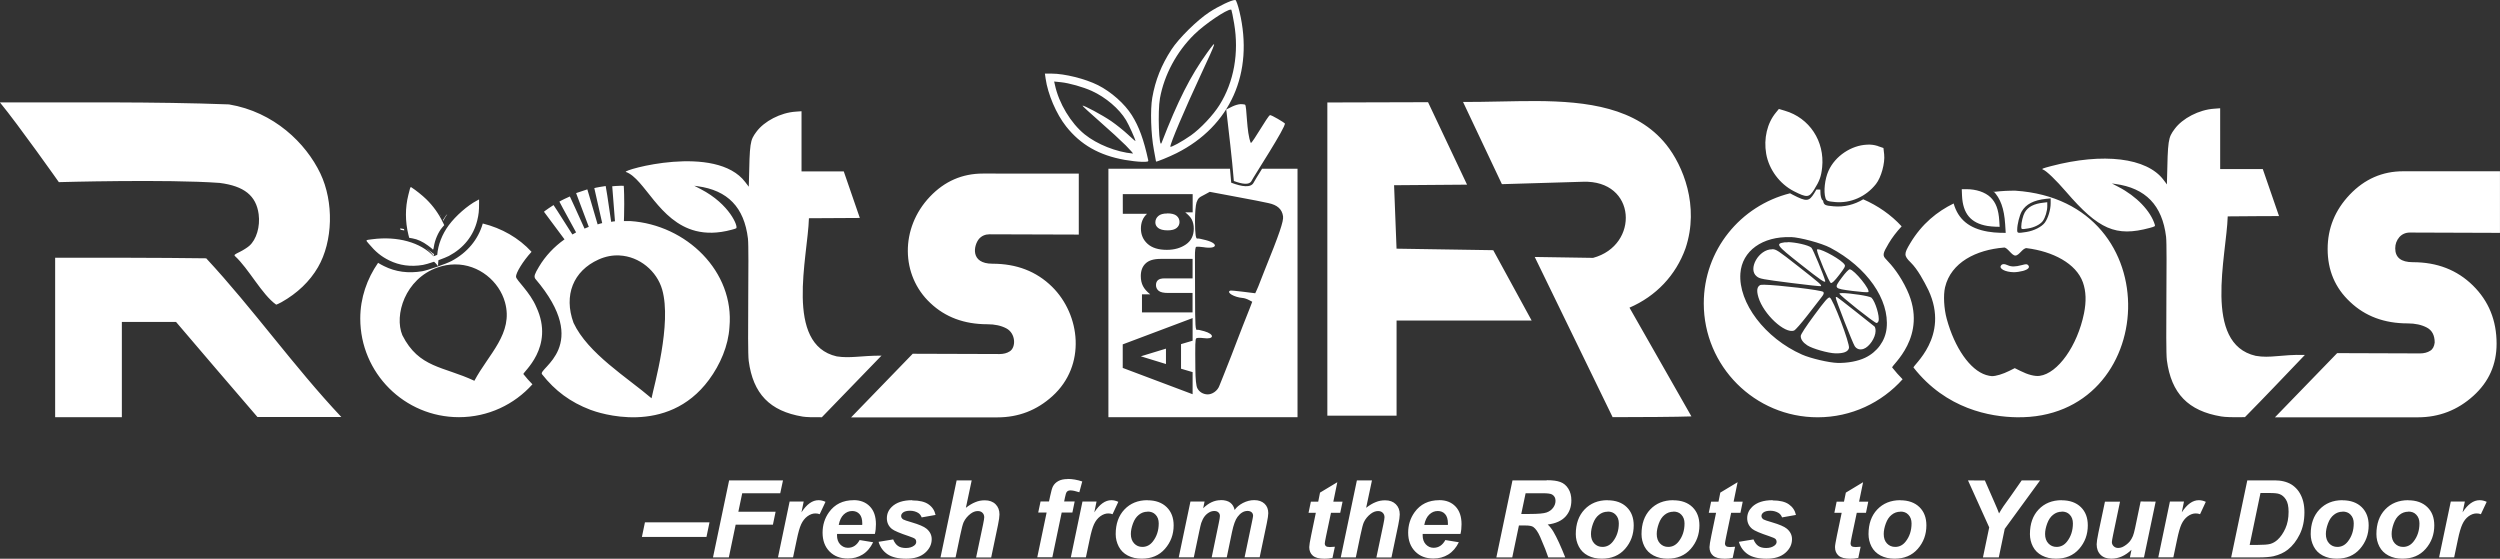 <?xml version="1.0" encoding="UTF-8" standalone="no"?>
<!-- Created with Inkscape (http://www.inkscape.org/) -->

<svg
   width="87.434mm"
   height="19.542mm"
   viewBox="0 0 87.434 19.542"
   version="1.1"
   id="svg1"
   xml:space="preserve"
   xmlns="http://www.w3.org/2000/svg"
   xmlns:svg="http://www.w3.org/2000/svg"><rect x="0" y="0" width="87.434" height="19.542" fill="#333333" stroke="none"/><defs
     id="defs1" /><g
     id="layer1"
     transform="translate(-49.212,-477.573)"><path
       id="path75-3-7-7"
       style="fill:#ffffff;stroke:#544b0d;stroke-width:0"
       d="m 92.403,477.573 c -0.121,5.4e-4 -0.572,0.214 -0.9,0.429 -0.424,0.278 -1.064,0.909 -1.319,1.301 -0.353,0.541 -0.567,1.077 -0.673,1.687 -0.074,0.424 -0.047,1.28 0.057,1.828 0.041,0.216 0.074,0.398 0.074,0.404 0,0.025 0.462,-0.163 0.718,-0.292 1.884,-0.948 2.712,-2.809 2.202,-4.948 -0.051,-0.214 -0.114,-0.396 -0.14,-0.406 -0.005,-0.002 -0.012,-0.003 -0.02,-0.003 z m -0.145,0.336 c 0.009,7.3e-4 0.016,0.004 0.02,0.01 0.011,0.018 0.054,0.232 0.096,0.476 0.175,1.025 -0.006,2.043 -0.51,2.848 -0.224,0.359 -0.665,0.827 -1.003,1.066 -0.302,0.213 -0.718,0.44 -0.718,0.392 0,-0.12 0.495,-1.286 1.068,-2.518 0.564,-1.212 0.579,-1.264 0.226,-0.775 -0.589,0.816 -1.031,1.688 -1.601,3.163 -0.09,0.233 -0.139,-1.109 -0.056,-1.562 0.149,-0.818 0.582,-1.625 1.199,-2.231 0.372,-0.366 1.138,-0.88 1.278,-0.868 z m -6.502,2.238 0.024,0.171 c 0.078,0.552 0.373,1.24 0.719,1.678 0.506,0.639 1.152,1.008 2.047,1.168 0.197,0.035 0.466,0.066 0.598,0.068 0.21,0.003 0.237,-0.005 0.225,-0.06 -0.158,-0.723 -0.32,-1.167 -0.572,-1.569 -0.251,-0.401 -0.724,-0.82 -1.185,-1.052 -0.446,-0.224 -1.169,-0.404 -1.624,-0.404 z m 0.323,0.277 0.237,0.024 c 0.289,0.03 0.772,0.166 1.079,0.305 0.486,0.22 0.959,0.623 1.199,1.022 0.101,0.168 0.329,0.674 0.329,0.731 0,0.01 -0.12,-0.094 -0.267,-0.232 -0.147,-0.137 -0.41,-0.347 -0.583,-0.466 -0.305,-0.209 -0.972,-0.568 -1.001,-0.538 -0.008,0.008 0.264,0.258 0.605,0.556 0.341,0.298 0.748,0.672 0.906,0.831 0.157,0.16 0.27,0.288 0.251,0.286 -0.579,-0.053 -1.254,-0.322 -1.687,-0.671 -0.483,-0.389 -0.905,-1.091 -1.04,-1.728 z m 16.867,0.683 c -0.802,-0.003 -1.814,0.036 -2.566,0.032 l 1.359,2.875 2.828,-0.084 c 1.89,-0.071 1.989,2.225 0.36,2.662 l -2.04,-0.032 2.724,5.603 c 0.933,-10e-4 2.288,-0.008 2.756,-0.027 l -2.166,-3.803 c 0.926,-0.4 1.62,-1.128 1.96,-2.076 0.496,-1.484 -0.092,-2.897 -0.672,-3.623 -1.042,-1.302 -2.778,-1.517 -4.542,-1.527 z m -3.79,0.04 -3.522,0.01 v 10.954 h 2.421 v -3.328 h 4.724 l -1.343,-2.46 -3.382,-0.053 -0.086,-2.219 2.552,-0.02 z m -49.944,0.008 v 0.002 10e-4 c 0.644,0.782 2.058,2.785 2.058,2.785 0,0 3.773,-0.107 5.621,0.027 0.858,0.108 1.28,0.445 1.367,1.093 0.058,0.432 -0.078,0.891 -0.329,1.109 -0.067,0.058 -0.214,0.153 -0.329,0.209 -0.182,0.088 -0.205,0.106 -0.174,0.145 0.484,0.44 0.941,1.344 1.445,1.702 0.015,0 0.099,-0.04 0.188,-0.088 0.552,-0.311 0.987,-0.727 1.273,-1.22 0.526,-0.905 0.561,-2.282 0.084,-3.281 -0.506,-1.059 -1.621,-2.152 -3.196,-2.415 -2.665,-0.099 -5.339,-0.064 -8.008,-0.07 z m 43.397,0.059 c -0.205,0.011 -0.4,0.14 -0.511,0.188 0.093,0.833 0.199,1.665 0.266,2.501 0.291,0.11 0.542,0.148 0.617,-0.001 0.079,-0.158 1.207,-1.888 1.167,-2.013 -0.008,-0.02 -0.479,-0.31 -0.523,-0.288 -0.085,0.042 -0.583,0.934 -0.666,0.975 -0.157,-0.348 -0.135,-1.322 -0.206,-1.345 -0.048,-0.011 -0.096,-0.016 -0.143,-0.016 z m 34.25,0.145 -0.211,0.016 c -0.528,0.035 -1.106,0.335 -1.381,0.709 -0.228,0.309 -0.238,0.366 -0.268,1.816 l -5.2e-4,0.123 -0.121,-0.16 c -0.582,-0.774 -2.107,-0.959 -3.933,-0.48 -0.294,0.077 -0.344,0.098 -0.284,0.119 0.119,0.042 0.456,0.367 0.809,0.776 1.142,1.325 1.742,1.586 2.924,1.267 0.181,-0.049 0.197,-0.059 0.182,-0.109 -0.148,-0.487 -0.645,-1.002 -1.277,-1.328 l -0.225,-0.118 0.114,0.016 c 1.066,0.144 1.647,0.747 1.78,1.847 0.048,0.395 -0.027,3.902 0.028,4.32 0.154,1.162 0.745,1.772 1.901,1.965 0.145,0.024 0.385,0.032 0.829,0.024 0.704,-0.713 1.4,-1.449 2.097,-2.176 -0.838,-0.02 -1.206,0.124 -1.72,0.032 -1.852,-0.422 -1.019,-3.513 -0.979,-4.877 l 1.05,-0.008 0.744,-0.003 -0.284,-0.823 -0.284,-0.822 h -0.746 -0.744 v -1.062 z m -15.433,0.024 -0.104,0.127 c -0.306,0.368 -0.433,0.909 -0.34,1.442 0.096,0.548 0.47,1.053 0.968,1.308 0.454,0.232 0.532,0.227 0.707,-0.053 0.193,-0.309 0.249,-0.464 0.282,-0.78 0.095,-0.913 -0.444,-1.732 -1.306,-1.982 z m -34.182,0.08 -0.208,0.015 c -0.523,0.035 -1.096,0.333 -1.369,0.703 -0.226,0.306 -0.234,0.363 -0.264,1.8 l -0.004,0.122 -0.119,-0.157 c -1.026,-1.365 -4.337,-0.417 -4.179,-0.36 0.661,0.235 1.149,1.734 2.444,2.063 0.352,0.089 0.764,0.092 1.255,-0.041 0.084,-0.024 0.132,-0.035 0.158,-0.051 0.084,-0.044 -0.223,-0.846 -1.241,-1.371 l -0.224,-0.117 0.114,0.016 c 1.057,0.143 1.632,0.739 1.763,1.829 0.047,0.391 -0.028,3.867 0.027,4.28 0.153,1.151 0.738,1.757 1.884,1.948 0.123,0.02 0.344,0.027 0.674,0.023 l 2.086,-2.155 c -0.725,0 -1.088,0.101 -1.565,0.027 -1.835,-0.418 -1.012,-3.481 -0.973,-4.832 0.593,-0.003 1.187,-0.008 1.78,-0.01 l -0.562,-1.629 h -1.477 c -4e-5,-0.701 -7e-5,-1.401 0,-2.102 z m 37.304,1.167 v 0.002 c -0.016,8e-5 -0.032,10e-4 -0.047,10e-4 -0.536,0.024 -1.104,0.389 -1.34,0.915 -0.129,0.286 -0.177,0.721 -0.106,0.948 0.032,0.102 0.07,0.119 0.337,0.143 0.544,0.049 1.08,-0.186 1.43,-0.631 0.183,-0.233 0.32,-0.732 0.286,-1.038 l -0.025,-0.221 -0.161,-0.055 c -0.019,-0.008 -0.04,-0.011 -0.059,-0.024 v 0.003 c -0.101,-0.032 -0.207,-0.044 -0.315,-0.043 z m -22.319,0.844 -4.252,0.001 v 8.69 h 6.614 v -8.69 h -1.24 c -0.154,0.247 -0.268,0.432 -0.294,0.484 -0.095,0.191 -0.415,0.144 -0.785,0.003 -0.013,-0.163 -0.028,-0.325 -0.043,-0.488 z m 41.03,0.089 c -0.727,0 -1.349,0.273 -1.866,0.815 -0.517,0.543 -0.775,1.177 -0.775,1.904 0,0.744 0.261,1.361 0.787,1.851 0.525,0.499 1.196,0.75 2.011,0.75 0.263,0 0.486,0.049 0.67,0.145 0.184,0.096 0.276,0.271 0.276,0.525 -0.017,0.14 -0.07,0.236 -0.158,0.288 -0.096,0.061 -0.215,0.092 -0.356,0.092 l -2.897,-0.01 -2.176,2.245 h 4.996 c 0.744,0 1.391,-0.251 1.943,-0.75 0.543,-0.49 0.813,-1.098 0.813,-1.825 0,-0.814 -0.276,-1.492 -0.828,-2.035 -0.552,-0.543 -1.251,-0.815 -2.1,-0.815 -0.412,0 -0.617,-0.162 -0.617,-0.486 0,-0.149 0.049,-0.279 0.145,-0.392 0.096,-0.105 0.219,-0.159 0.367,-0.159 l 3.151,0.011 v -2.154 h -1.338 z m -49.674,0.08 c -0.72,0 -1.337,0.269 -1.849,0.807 -1.05,1.103 -1.019,2.757 0.014,3.721 0.521,0.495 1.186,0.742 1.993,0.742 0.26,0 0.48,0.048 0.662,0.143 0.338,0.177 0.345,0.671 0.118,0.807 -0.095,0.061 -0.213,0.092 -0.351,0.092 l -3.039,-0.01 -2.155,2.225 h 5.116 c 0.737,0 1.378,-0.247 1.924,-0.742 1.191,-1.076 0.983,-2.848 -0.012,-3.827 -0.547,-0.538 -1.241,-0.805 -2.082,-0.805 -0.791,0 -0.662,-0.645 -0.47,-0.872 0.095,-0.104 0.218,-0.157 0.365,-0.157 l 3.122,0.01 v -2.133 z m -12.628,0.425 c -0.117,0.003 -0.331,0.016 -0.333,0.02 -0.002,0.003 0.05,0.659 0.096,1.224 -0.045,0.003 -0.088,0.01 -0.133,0.02 -0.052,-0.351 -0.111,-0.75 -0.135,-0.914 -0.028,-0.185 -0.054,-0.337 -0.057,-0.339 -0.012,-0.003 -0.394,0.064 -0.398,0.073 -0.002,0.003 0.146,0.655 0.276,1.224 -0.055,0.011 -0.106,0.028 -0.16,0.045 -0.12,-0.41 -0.249,-0.851 -0.288,-0.982 l -0.072,-0.243 -0.196,0.065 -0.196,0.065 0.027,0.074 c 0.014,0.042 0.177,0.477 0.363,0.966 0.029,0.075 0.026,0.07 0.053,0.141 -0.051,0.02 -0.099,0.041 -0.149,0.061 -0.237,-0.525 -0.508,-1.122 -0.513,-1.124 -0.009,-0.003 -0.36,0.168 -0.366,0.18 -0.002,0.003 0.132,0.251 0.584,1.077 -0.045,0.024 -0.085,0.049 -0.129,0.073 -0.011,-0.016 -0.01,-0.016 -0.021,-0.032 -0.523,-0.823 -0.631,-0.993 -0.639,-0.997 -0.007,-0.003 -0.329,0.22 -0.335,0.233 -0.002,10e-4 0.368,0.497 0.719,0.966 -0.366,0.259 -0.672,0.585 -0.893,0.957 -0.149,0.25 -0.183,0.333 -0.131,0.419 2.007,2.353 0.077,3.137 0.237,3.341 0.456,0.581 0.994,0.978 1.692,1.244 0.268,0.102 2.679,0.941 4.148,-1.05 0.393,-0.532 0.677,-1.192 0.715,-1.839 0.183,-1.943 -1.504,-3.582 -3.47,-3.712 -0.075,-0.003 -0.147,0.001 -0.221,0.001 l 0.006,-0.192 c 0.016,-0.572 -0.007,-1.041 -0.012,-1.042 v -10e-4 c -0.006,-9.9e-4 -0.033,-0.001 -0.072,0 z m -7.372,0.046 v 10e-4 0.003 c -0.002,-1.2e-4 -0.006,0.003 -0.008,0.003 l -0.002,-0.001 c -0.018,0.008 -0.029,0.065 -0.082,0.273 -0.112,0.443 -0.112,0.926 0.002,1.388 l 0.028,0.109 0.115,0.02 c 0.17,0.028 0.365,0.118 0.541,0.25 0.086,0.063 0.159,0.122 0.162,0.131 0.013,0.035 0.033,-5.7e-4 0.045,-0.088 0.033,-0.233 0.154,-0.514 0.29,-0.672 l 0.073,-0.084 -0.049,-0.1 c -0.151,-0.311 -0.338,-0.57 -0.58,-0.807 -0.134,-0.131 -0.374,-0.323 -0.511,-0.409 -0.011,-0.003 -0.017,-0.016 -0.024,-0.016 z m 54.237,0.076 0.009,0.227 c 0.03,0.629 0.307,0.959 0.887,1.058 0.084,0.011 0.213,0.027 0.29,0.027 l 0.139,0.003 -0.013,-0.208 c -0.024,-0.391 -0.118,-0.646 -0.309,-0.826 -0.189,-0.179 -0.5,-0.282 -0.842,-0.282 z m -5.041,0.011 c -0.015,0 -0.029,10e-4 -0.043,10e-4 -0.023,0.04 -0.047,0.082 -0.075,0.127 -0.186,0.297 -0.267,0.304 -0.748,0.057 -0.033,-0.016 -0.066,-0.036 -0.098,-0.053 -1.731,0.433 -3.018,1.984 -3.018,3.849 0,2.2 1.783,3.985 3.983,3.985 1.18,0 2.241,-0.514 2.971,-1.33 -0.126,-0.128 -0.248,-0.263 -0.364,-0.411 -0.049,-0.063 1.279,-1.08 0.521,-2.707 -0.238,-0.512 -0.521,-0.859 -0.733,-1.075 -0.134,-0.136 -0.124,-0.201 0.09,-0.56 0.114,-0.192 0.267,-0.396 0.452,-0.595 -0.372,-0.405 -0.832,-0.723 -1.343,-0.946 -0.311,0.189 -0.673,0.279 -1.038,0.245 -0.283,-0.024 -0.324,-0.043 -0.358,-0.151 -0.003,-0.011 -0.003,-0.032 -0.007,-0.047 h -10e-4 c -0.035,-0.02 -0.05,-0.047 -0.064,-0.092 -0.025,-0.078 -0.035,-0.181 -0.033,-0.294 -0.031,-0.001 -0.062,-0.003 -0.094,-0.003 z m 6.918,0.041 c -0.22,-0.003 -0.473,0.008 -0.739,0.04 -0.005,-0.003 -0.011,-0.011 -0.017,-0.016 -0.008,-0.008 -0.018,-0.011 -0.026,-0.02 0.258,0.258 0.389,0.624 0.423,1.171 l 0.019,0.3 -0.203,-0.003 c -0.111,-10e-4 -0.3,-0.019 -0.421,-0.04 -0.651,-0.112 -1.037,-0.425 -1.197,-0.985 -0.567,0.277 -1.111,0.706 -1.522,1.397 -0.214,0.359 -0.227,0.425 0.02,0.666 0.246,0.241 0.462,0.65 0.621,0.97 0.758,1.627 -0.57,2.643 -0.521,2.706 1.141,1.456 2.69,1.724 3.609,1.738 4.985,0.081 5.417,-7.561 -0.045,-7.924 z m -28.177,0.04 0.732,0.137 c 0.402,0.075 0.806,0.15 0.899,0.17 0.093,0.02 0.28,0.058 0.417,0.086 0.315,0.065 0.48,0.213 0.515,0.462 0.024,0.169 -0.129,0.618 -0.648,1.898 -0.048,0.119 -0.117,0.294 -0.153,0.39 -0.035,0.096 -0.089,0.228 -0.119,0.29 l -0.053,0.114 -0.427,-0.053 c -0.234,-0.028 -0.44,-0.052 -0.456,-0.036 -0.131,0.065 0.154,0.23 0.437,0.253 0.064,0.003 0.167,0.04 0.229,0.074 l 0.113,0.059 -0.088,0.23 c -0.049,0.124 -0.158,0.398 -0.241,0.609 -0.083,0.212 -0.173,0.448 -0.202,0.523 -0.029,0.075 -0.118,0.307 -0.198,0.517 -0.08,0.21 -0.202,0.52 -0.272,0.689 -0.07,0.169 -0.136,0.334 -0.147,0.366 -0.061,0.178 -0.252,0.314 -0.425,0.306 -0.154,-0.008 -0.284,-0.089 -0.349,-0.219 -0.04,-0.08 -0.065,-0.317 -0.068,-0.674 -0.008,-0.892 -0.005,-1.026 0.031,-1.067 0.019,-0.02 0.133,-0.024 0.254,-0.008 0.377,0.054 0.4,-0.133 0.028,-0.241 -0.119,-0.035 -0.229,-0.057 -0.245,-0.049 -0.066,0.032 -0.077,-0.122 -0.078,-1.181 -4.5e-4,-0.607 -0.003,-1.239 -0.004,-1.402 -0.003,-0.163 0.015,-0.306 0.041,-0.318 0.025,-0.011 0.138,-0.008 0.25,0.01 0.484,0.082 0.561,-0.121 0.094,-0.245 -0.147,-0.04 -0.277,-0.065 -0.292,-0.057 -0.063,0.032 -0.089,-0.138 -0.092,-0.605 -0.001,-0.273 0.023,-0.57 0.055,-0.66 0.052,-0.142 0.085,-0.172 0.261,-0.259 z m -3.042,0.08 h 2.444 v 0.636 h -0.261 c 0.111,0.089 0.186,0.17 0.225,0.243 0.051,0.098 0.075,0.207 0.075,0.327 0,0.241 -0.091,0.426 -0.274,0.553 -0.183,0.126 -0.406,0.19 -0.668,0.19 -0.293,0 -0.519,-0.07 -0.674,-0.21 -0.156,-0.141 -0.233,-0.321 -0.233,-0.537 0,-0.106 0.018,-0.201 0.053,-0.286 0.035,-0.087 0.091,-0.163 0.162,-0.229 h -0.848 z m 32.451,0.149 v 0.176 c 0,0.218 -0.089,0.514 -0.202,0.67 -0.108,0.148 -0.381,0.287 -0.648,0.329 -0.314,0.049 -0.321,0.045 -0.32,-0.082 9.1e-4,-0.183 0.081,-0.504 0.159,-0.638 0.148,-0.252 0.416,-0.392 0.844,-0.439 z m -54.964,0.036 -0.076,0.041 c -0.323,0.167 -0.746,0.538 -0.984,0.862 -0.234,0.318 -0.376,0.684 -0.403,1.036 -0.038,0.016 -0.079,0.027 -0.117,0.045 -0.004,0.001 -0.008,0.003 -0.012,0.003 -0.452,-0.484 -1.261,-0.71 -2.144,-0.594 -0.248,0.032 -0.239,0.02 -0.12,0.159 0.232,0.276 0.429,0.441 0.711,0.58 0.361,0.179 0.755,0.231 1.183,0.159 0.07,-0.011 0.225,-0.056 0.388,-0.112 0.022,0.024 0.049,0.044 0.07,0.069 l 0.071,0.086 v -0.069 c -2.53e-4,-0.046 0.009,-0.093 0.012,-0.139 0.155,-0.057 0.298,-0.113 0.366,-0.149 0.515,-0.274 0.859,-0.705 0.991,-1.24 0.052,-0.212 0.064,-0.34 0.064,-0.587 z m -1.58,1.984 v -0.075 c -7.3e-5,-0.011 0.004,-0.028 0.004,-0.041 -0.011,0.043 -0.024,0.056 -0.035,0.028 -0.004,-0.011 -0.087,-0.076 -0.184,-0.147 -0.021,-0.011 -0.041,-0.032 -0.061,-0.045 v 0.001 c 0.068,0.06 0.142,0.115 0.198,0.183 z m 56.425,-1.886 -0.131,0.016 c -0.333,0.035 -0.542,0.145 -0.656,0.341 -0.061,0.104 -0.122,0.354 -0.122,0.497 -5e-4,0.099 0.005,0.1 0.249,0.061 0.207,-0.032 0.419,-0.141 0.503,-0.256 0.088,-0.122 0.158,-0.351 0.158,-0.521 z m -30.78,0.391 v 0.002 10e-4 c -0.139,0 -0.241,0.028 -0.309,0.088 -0.069,0.059 -0.104,0.135 -0.104,0.224 0,0.079 0.032,0.141 0.098,0.194 0.066,0.053 0.177,0.084 0.331,0.084 0.144,0 0.249,-0.028 0.316,-0.084 0.067,-0.055 0.1,-0.125 0.1,-0.207 0,-0.087 -0.033,-0.159 -0.1,-0.217 -0.068,-0.058 -0.179,-0.086 -0.333,-0.086 z m -25.172,0.022 c -0.013,0.016 -0.035,0.031 -0.046,0.046 -0.04,0.054 -0.075,0.109 -0.111,0.166 0.004,0.008 0.008,0.015 0.012,0.023 0.045,-0.08 0.09,-0.159 0.144,-0.235 z m -0.234,0.026 -0.014,0.016 c 0.002,0.003 0.003,0.003 0.006,0.008 l 0.012,-0.016 z m 1.471,0.305 c -0.163,0.565 -0.541,1.019 -1.096,1.314 -0.182,0.096 -0.845,0.328 -1.023,0.356 -0.483,0.081 -0.929,0.024 -1.336,-0.18 -0.073,-0.035 -0.142,-0.074 -0.207,-0.114 -0.385,0.556 -0.623,1.222 -0.623,1.949 10e-6,1.905 1.546,3.449 3.451,3.449 1.022,0 1.939,-0.444 2.57,-1.15 -0.109,-0.111 -0.214,-0.227 -0.315,-0.356 -0.042,-0.054 1.108,-0.934 0.452,-2.344 -0.222,-0.529 -0.699,-0.934 -0.711,-1.06 -0.012,-0.124 0.239,-0.545 0.543,-0.873 -0.448,-0.488 -1.042,-0.826 -1.706,-0.991 z m -2.889,0.17 0.012,0.049 0.131,0.024 c -0.003,-0.016 -0.005,-0.032 -0.008,-0.049 -0.004,-8.3e-4 -0.009,-0.003 -0.014,-0.003 z m 48.634,0.304 c 0.327,0.011 1.081,0.216 1.381,0.374 1.282,0.678 2.077,1.814 1.971,2.814 -0.047,0.444 -0.329,0.832 -0.752,1.034 -0.253,0.121 -0.618,0.189 -0.966,0.18 -0.298,-0.008 -0.937,-0.157 -1.242,-0.292 -1.29,-0.572 -2.229,-1.808 -2.154,-2.84 0.057,-0.786 0.773,-1.301 1.762,-1.267 z m -0.109,0.179 v 0.003 10e-4 10e-4 c -0.039,0 -0.073,0.001 -0.102,0.001 -0.332,0.049 -0.3,0.093 0.544,0.76 0.739,0.585 0.899,0.691 0.87,0.582 -0.057,-0.213 -0.427,-1.102 -0.48,-1.153 -0.095,-0.091 -0.56,-0.194 -0.831,-0.196 z m 7.56,0.187 c 0.127,-0.011 0.272,0.279 0.401,0.282 0.139,10e-4 0.263,-0.276 0.4,-0.259 0.906,0.112 1.73,0.532 1.966,1.199 0.11,0.312 0.121,0.666 0.037,1.083 -0.231,1.135 -0.916,2.099 -1.551,2.184 -0.165,0.024 -0.415,-0.042 -0.672,-0.172 l -0.198,-0.098 -0.196,0.098 c -0.214,0.108 -0.469,0.185 -0.605,0.182 -0.047,-0.001 -0.139,-0.02 -0.205,-0.041 -0.557,-0.174 -1.095,-0.944 -1.373,-1.96 -0.098,-0.357 -0.124,-0.834 -0.059,-1.107 0.206,-0.872 1.093,-1.311 2.056,-1.388 z m -8.102,0.059 v 0.002 0.001 10e-4 c -0.466,-0.008 -0.865,0.695 -0.539,0.948 0.109,0.085 0.169,0.097 1.22,0.231 0.546,0.07 1.005,0.118 1.02,0.11 0.05,-0.028 -0.026,-0.096 -0.787,-0.692 -0.717,-0.562 -0.773,-0.599 -0.914,-0.601 z m 1.602,0.002 c -0.023,0 -0.036,0.008 -0.035,0.028 0.013,0.148 0.43,1.136 0.486,1.152 0.043,0.011 0.129,-0.07 0.29,-0.28 0.189,-0.246 0.222,-0.305 0.194,-0.356 -0.093,-0.167 -0.775,-0.544 -0.936,-0.541 z m -41.92,0.217 c 0.707,0.032 1.314,0.55 1.498,1.193 0.342,1.196 -0.286,3.362 -0.372,3.802 -0.85,-0.727 -2.228,-1.57 -2.728,-2.638 -0.352,-0.963 -0.01,-1.817 0.875,-2.215 0.246,-0.111 0.491,-0.154 0.727,-0.143 z m -19.732,0.081 v 0.003 10e-4 10e-4 0.001 5.57 h 2.333 v -3.333 h 1.894 c 0.838,0.978 1.948,2.289 2.848,3.326 h 2.934 c -1.655,-1.757 -3.087,-3.786 -4.726,-5.55 -1.761,-0.024 -3.523,-0.02 -5.284,-0.02 z m 38.654,0.038 v 5.1e-4 h 1.126 v 0.682 h -0.975 c -0.111,0 -0.19,0.02 -0.235,0.061 -0.047,0.041 -0.07,0.099 -0.07,0.174 0,0.082 0.032,0.149 0.094,0.2 0.062,0.051 0.174,0.075 0.335,0.075 h 0.85 v 0.679 h -1.769 v -0.631 h 0.288 c -0.118,-0.095 -0.201,-0.189 -0.251,-0.286 -0.051,-0.097 -0.078,-0.215 -0.078,-0.353 0,-0.188 0.056,-0.336 0.168,-0.441 0.111,-0.107 0.283,-0.159 0.517,-0.159 z m 29.487,0.183 v 0.003 0.001 c -0.037,0 -0.062,0.011 -0.084,0.041 -0.091,0.11 0.142,0.235 0.445,0.239 0.084,10e-4 0.228,-0.02 0.319,-0.045 0.188,-0.052 0.254,-0.128 0.18,-0.203 -0.041,-0.041 -0.062,-0.042 -0.227,10e-4 -0.222,0.059 -0.353,0.061 -0.484,0.003 -0.063,-0.028 -0.112,-0.041 -0.149,-0.041 z m -54.165,0.011 c 0.848,-0.008 1.555,0.596 1.757,1.326 0.302,1.09 -0.577,1.811 -1.071,2.744 -1.083,-0.509 -1.938,-0.442 -2.519,-1.594 -0.292,-0.701 0.094,-1.968 1.228,-2.368 0.206,-0.073 0.409,-0.106 0.605,-0.108 z m 48.789,0.172 c -0.037,-0.003 -0.146,0.11 -0.278,0.288 -0.285,0.384 -0.285,0.382 0.372,0.468 0.277,0.035 0.524,0.054 0.55,0.041 0.104,-0.056 -0.485,-0.784 -0.644,-0.797 z m -3.001,0.539 v 5.2e-4 c -0.067,-10e-4 -0.112,0.003 -0.127,0.008 -0.118,0.058 -0.139,0.194 -0.067,0.433 0.178,0.59 0.923,1.283 1.248,1.161 0.041,-0.016 0.243,-0.245 0.45,-0.511 0.206,-0.266 0.428,-0.551 0.492,-0.634 0.097,-0.123 0.11,-0.161 0.08,-0.205 -0.045,-0.065 -1.609,-0.246 -2.076,-0.253 z m 2.734,0.292 v 5.2e-4 c -0.06,0 -0.096,0.003 -0.096,0.016 0.001,0.059 1.233,1.035 1.298,1.03 0.028,-10e-4 0.06,-0.032 0.071,-0.072 0.045,-0.16 -0.115,-0.685 -0.247,-0.813 -0.064,-0.061 -0.766,-0.162 -1.026,-0.162 z m -0.198,0.133 c -0.011,0.001 -0.023,0.011 -0.027,0.024 -0.013,0.043 0.592,1.59 0.664,1.698 0.069,0.105 0.183,0.14 0.311,0.096 0.201,-0.07 0.417,-0.39 0.419,-0.625 6.2e-4,-0.071 -0.017,-0.142 -0.039,-0.159 -0.022,-0.016 -0.321,-0.255 -0.664,-0.527 -0.343,-0.272 -0.635,-0.498 -0.652,-0.503 -0.003,-10e-4 -0.008,-10e-4 -0.013,-10e-4 z m -0.239,0.02 c -0.058,-0.008 -0.168,0.118 -0.539,0.621 -0.297,0.402 -0.469,0.667 -0.472,0.723 -0.005,0.117 0.076,0.231 0.229,0.331 0.175,0.115 0.737,0.276 0.991,0.28 0.281,0.003 0.429,-0.054 0.466,-0.183 0.042,-0.146 -0.571,-1.755 -0.674,-1.771 z m -22.28,0.721 v 0.791 l -0.405,0.12 v 0.86 l 0.405,0.119 v 0.773 l -2.444,-0.92 v -0.823 z m -0.932,1.069 -0.879,0.268 0.879,0.27 z m -3.441,4.556 v 0.003 10e-4 0.001 c -0.133,0 -0.242,0.024 -0.325,0.071 -0.082,0.045 -0.144,0.106 -0.186,0.184 -0.03,0.057 -0.062,0.167 -0.096,0.331 l -0.043,0.198 h -0.295 l -0.082,0.387 h 0.294 l -0.327,1.565 h 0.527 l 0.327,-1.565 h 0.374 l 0.08,-0.387 H 86.429 l 0.028,-0.136 c 0.021,-0.104 0.042,-0.17 0.061,-0.194 0.029,-0.04 0.073,-0.057 0.133,-0.057 0.078,0 0.182,0.024 0.309,0.065 l 0.102,-0.378 c -0.179,-0.059 -0.349,-0.088 -0.511,-0.088 z m 16.757,0.047 v 0.003 0.001 l -1.197,10e-4 -0.564,2.693 h 0.556 l 0.233,-1.116 h 0.227 c 0.131,0 0.221,0.016 0.274,0.051 0.086,0.06 0.167,0.177 0.243,0.351 0.14,0.322 0.234,0.561 0.282,0.713 h 0.594 c -0.152,-0.384 -0.289,-0.684 -0.412,-0.895 -0.062,-0.104 -0.13,-0.19 -0.201,-0.254 0.278,-0.035 0.484,-0.128 0.621,-0.276 0.137,-0.149 0.206,-0.339 0.206,-0.568 0,-0.161 -0.035,-0.296 -0.106,-0.409 -0.07,-0.113 -0.163,-0.191 -0.278,-0.233 -0.114,-0.043 -0.272,-0.064 -0.478,-0.064 z m 25.228,0.003 v 0.001 l -0.726,10e-4 -0.564,2.693 h 0.95 c 0.239,0 0.416,-0.016 0.531,-0.041 0.203,-0.049 0.37,-0.126 0.499,-0.229 0.168,-0.132 0.307,-0.311 0.417,-0.535 0.111,-0.225 0.165,-0.482 0.165,-0.772 0,-0.135 -0.013,-0.257 -0.041,-0.37 -0.028,-0.114 -0.07,-0.215 -0.122,-0.302 -0.051,-0.087 -0.112,-0.159 -0.184,-0.221 -0.071,-0.063 -0.151,-0.111 -0.239,-0.145 -0.087,-0.035 -0.187,-0.06 -0.298,-0.071 -0.056,-0.008 -0.186,-0.008 -0.388,-0.008 z m -53.822,0.002 -0.564,2.693 h 0.554 l 0.239,-1.146 h 1.303 l 0.094,-0.452 h -1.303 l 0.135,-0.645 h 1.33 l 0.096,-0.45 z m 7.957,0 -0.564,2.693 h 0.527 l 0.162,-0.775 c 0.05,-0.24 0.09,-0.392 0.12,-0.457 0.055,-0.117 0.136,-0.213 0.241,-0.294 0.081,-0.061 0.165,-0.095 0.253,-0.095 0.07,0 0.125,0.02 0.165,0.061 0.04,0.04 0.061,0.091 0.061,0.156 0,0.035 -0.013,0.117 -0.039,0.243 l -0.245,1.163 h 0.527 l 0.239,-1.142 c 0.034,-0.164 0.051,-0.286 0.051,-0.364 0,-0.147 -0.045,-0.265 -0.137,-0.356 -0.092,-0.091 -0.218,-0.137 -0.376,-0.137 -0.118,0 -0.226,0.02 -0.329,0.064 -0.103,0.04 -0.215,0.106 -0.333,0.198 l 0.203,-0.958 z m 13.998,0 -0.564,2.693 h 0.527 l 0.161,-0.775 c 0.05,-0.24 0.09,-0.392 0.121,-0.457 0.055,-0.117 0.136,-0.213 0.241,-0.294 0.081,-0.061 0.166,-0.095 0.254,-0.095 0.07,0 0.125,0.02 0.165,0.061 0.04,0.04 0.061,0.091 0.061,0.156 0,0.035 -0.013,0.117 -0.039,0.243 l -0.245,1.163 h 0.527 l 0.239,-1.142 c 0.034,-0.164 0.051,-0.286 0.051,-0.364 0,-0.147 -0.045,-0.265 -0.137,-0.356 -0.092,-0.091 -0.216,-0.137 -0.374,-0.137 -0.117,0 -0.228,0.02 -0.331,0.064 -0.103,0.04 -0.215,0.106 -0.333,0.198 l 0.203,-0.958 z m 21.373,0 0.742,1.643 -0.219,1.05 h 0.554 l 0.208,-0.999 1.236,-1.694 h -0.643 l -0.38,0.545 -0.255,0.356 c -0.06,0.089 -0.112,0.174 -0.157,0.254 -0.027,-0.081 -0.082,-0.21 -0.162,-0.392 l -0.333,-0.76 z m -22.057,0.063 -0.605,0.364 -0.063,0.317 h -0.257 l -0.082,0.39 h 0.255 l -0.163,0.785 c -0.045,0.217 -0.067,0.354 -0.067,0.414 0,0.127 0.042,0.228 0.127,0.301 0.085,0.071 0.219,0.106 0.405,0.106 0.095,0 0.189,-0.008 0.28,-0.028 l 0.084,-0.392 c -0.093,0.008 -0.153,0.011 -0.176,0.011 -0.067,0 -0.113,-0.011 -0.138,-0.032 -0.026,-0.024 -0.039,-0.056 -0.039,-0.096 0,-0.02 0.014,-0.107 0.045,-0.255 l 0.172,-0.815 h 0.323 l 0.082,-0.39 h -0.323 z m 13.999,0 -0.605,0.364 -0.063,0.317 h -0.258 l -0.082,0.39 h 0.255 l -0.163,0.785 c -0.045,0.217 -0.067,0.354 -0.067,0.414 0,0.127 0.042,0.228 0.127,0.301 0.085,0.071 0.22,0.106 0.406,0.106 0.096,0 0.187,-0.008 0.278,-0.028 l 0.084,-0.392 c -0.093,0.008 -0.153,0.011 -0.176,0.011 -0.067,0 -0.113,-0.011 -0.139,-0.032 -0.026,-0.024 -0.039,-0.056 -0.039,-0.096 0,-0.02 0.016,-0.107 0.046,-0.255 l 0.17,-0.815 h 0.325 l 0.08,-0.39 H 109.843 Z m 4.389,0 -0.603,0.364 -0.065,0.317 h -0.257 l -0.08,0.39 h 0.256 l -0.164,0.785 c -0.045,0.217 -0.069,0.354 -0.069,0.414 0,0.127 0.042,0.228 0.127,0.301 0.085,0.071 0.221,0.106 0.407,0.106 0.096,0 0.189,-0.008 0.28,-0.028 l 0.082,-0.392 c -0.093,0.008 -0.151,0.011 -0.174,0.011 -0.067,0 -0.115,-0.011 -0.141,-0.032 -0.026,-0.024 -0.037,-0.056 -0.037,-0.096 0,-0.02 0.015,-0.107 0.045,-0.255 l 0.172,-0.815 h 0.322 l 0.08,-0.39 h -0.321 z m 13.898,0.378 h 0.321 c 0.163,0 0.277,0.011 0.341,0.036 0.091,0.032 0.166,0.095 0.227,0.192 0.062,0.095 0.094,0.238 0.094,0.429 0,0.224 -0.038,0.419 -0.113,0.584 -0.075,0.165 -0.166,0.297 -0.275,0.396 -0.076,0.068 -0.16,0.117 -0.252,0.143 -0.091,0.024 -0.238,0.035 -0.441,0.035 h -0.28 z m -25.701,0.008 h 0.611 c 0.163,0 0.268,0.016 0.317,0.045 0.08,0.049 0.118,0.12 0.118,0.219 0,0.083 -0.026,0.165 -0.082,0.241 -0.055,0.076 -0.131,0.132 -0.229,0.167 -0.097,0.035 -0.295,0.053 -0.593,0.053 h -0.294 z m -10.668,0.239 v 0.002 0.001 10e-4 c -0.213,0 -0.416,0.093 -0.609,0.282 l 0.049,-0.235 h -0.494 l -0.409,1.951 h 0.527 l 0.188,-0.897 c 0.033,-0.155 0.057,-0.258 0.071,-0.302 0.033,-0.094 0.071,-0.171 0.117,-0.231 0.046,-0.06 0.1,-0.106 0.161,-0.141 0.061,-0.035 0.122,-0.049 0.18,-0.049 0.061,0 0.109,0.016 0.143,0.049 0.035,0.032 0.053,0.073 0.053,0.125 0,0.04 -0.014,0.128 -0.043,0.264 l -0.245,1.183 h 0.527 l 0.184,-0.887 c 0.053,-0.252 0.117,-0.428 0.192,-0.527 0.103,-0.138 0.22,-0.209 0.351,-0.209 0.065,0 0.113,0.02 0.145,0.049 0.033,0.032 0.049,0.071 0.049,0.125 0,0.02 -0.017,0.104 -0.048,0.253 l -0.249,1.193 h 0.527 l 0.25,-1.193 c 0.034,-0.165 0.051,-0.282 0.051,-0.349 0,-0.137 -0.042,-0.246 -0.129,-0.329 -0.087,-0.083 -0.208,-0.127 -0.364,-0.127 -0.136,0 -0.268,0.036 -0.394,0.1 -0.126,0.066 -0.223,0.147 -0.29,0.245 -0.022,-0.108 -0.072,-0.194 -0.151,-0.255 -0.08,-0.061 -0.194,-0.092 -0.341,-0.092 z m -12.832,0.002 5.17e-4,0.001 v 10e-4 c -0.375,0 -0.663,0.141 -0.865,0.423 -0.148,0.208 -0.223,0.446 -0.223,0.713 0,0.273 0.081,0.494 0.245,0.66 0.164,0.165 0.377,0.245 0.639,0.245 0.191,0 0.364,-0.047 0.517,-0.141 0.154,-0.096 0.276,-0.24 0.367,-0.429 l -0.472,-0.077 c -0.098,0.181 -0.234,0.271 -0.409,0.271 -0.107,0 -0.197,-0.041 -0.272,-0.12 -0.073,-0.079 -0.11,-0.185 -0.11,-0.315 0,-0.011 8.87e-4,-0.028 0.002,-0.049 h 1.322 c 0.025,-0.102 0.037,-0.214 0.037,-0.341 0,-0.266 -0.069,-0.472 -0.21,-0.619 -0.141,-0.148 -0.332,-0.223 -0.571,-0.223 z m 20.479,0 5.17e-4,0.001 v 10e-4 c -0.375,0 -0.662,0.141 -0.864,0.423 -0.148,0.208 -0.223,0.446 -0.223,0.713 0,0.273 0.083,0.494 0.247,0.66 0.164,0.165 0.376,0.245 0.638,0.245 0.191,0 0.364,-0.047 0.517,-0.141 0.154,-0.096 0.278,-0.24 0.37,-0.429 l -0.472,-0.077 c -0.098,0.181 -0.236,0.271 -0.411,0.271 -0.107,0 -0.197,-0.041 -0.272,-0.12 -0.073,-0.079 -0.11,-0.185 -0.11,-0.315 0,-0.011 3.27e-4,-0.028 5.17e-4,-0.049 h 1.322 c 0.025,-0.102 0.037,-0.214 0.037,-0.341 0,-0.266 -0.07,-0.472 -0.21,-0.619 -0.141,-0.148 -0.331,-0.223 -0.57,-0.223 z m -21.709,0.002 c -0.214,0 -0.413,0.142 -0.596,0.425 l 0.078,-0.378 h -0.492 l -0.407,1.951 h 0.527 l 0.129,-0.613 c 0.051,-0.249 0.102,-0.43 0.155,-0.544 0.053,-0.115 0.126,-0.209 0.219,-0.278 0.094,-0.068 0.187,-0.1 0.278,-0.1 0.054,0 0.103,0.008 0.151,0.027 l 0.203,-0.433 c -0.087,-0.04 -0.167,-0.057 -0.243,-0.057 z m 3.278,0 c -0.316,0 -0.555,0.078 -0.715,0.233 -0.115,0.112 -0.172,0.244 -0.172,0.398 0,0.154 0.059,0.28 0.178,0.376 0.076,0.061 0.274,0.146 0.593,0.252 0.119,0.04 0.192,0.071 0.219,0.098 0.026,0.028 0.037,0.063 0.037,0.098 0,0.052 -0.023,0.096 -0.073,0.133 -0.072,0.054 -0.168,0.084 -0.288,0.084 -0.116,0 -0.209,-0.024 -0.276,-0.071 -0.067,-0.045 -0.124,-0.121 -0.169,-0.229 l -0.511,0.084 c 0.055,0.187 0.16,0.331 0.313,0.435 0.154,0.103 0.372,0.156 0.654,0.156 0.283,0 0.502,-0.069 0.658,-0.205 0.155,-0.136 0.233,-0.295 0.233,-0.48 0,-0.143 -0.061,-0.266 -0.184,-0.367 -0.087,-0.072 -0.26,-0.146 -0.517,-0.221 -0.167,-0.049 -0.263,-0.081 -0.294,-0.1 -0.049,-0.032 -0.074,-0.073 -0.074,-0.122 0,-0.048 0.024,-0.088 0.072,-0.125 0.049,-0.035 0.129,-0.058 0.239,-0.058 0.11,0 0.204,0.028 0.282,0.074 0.058,0.035 0.099,0.088 0.125,0.159 l 0.486,-0.086 c -0.034,-0.157 -0.114,-0.278 -0.243,-0.369 -0.129,-0.092 -0.319,-0.139 -0.571,-0.139 z m 6.965,0 c -0.214,0 -0.413,0.142 -0.597,0.425 l 0.078,-0.378 h -0.492 l -0.407,1.951 h 0.527 l 0.129,-0.613 c 0.051,-0.249 0.102,-0.43 0.155,-0.544 0.053,-0.115 0.126,-0.209 0.219,-0.278 0.094,-0.068 0.187,-0.1 0.278,-0.1 0.054,0 0.104,0.008 0.151,0.027 l 0.202,-0.433 c -0.087,-0.04 -0.167,-0.057 -0.243,-0.057 z m 1.26,0 c -0.332,0 -0.599,0.11 -0.803,0.325 -0.203,0.214 -0.306,0.501 -0.306,0.862 0,0.154 0.037,0.299 0.106,0.434 0.07,0.135 0.175,0.241 0.317,0.315 0.142,0.074 0.305,0.11 0.488,0.11 0.339,0 0.609,-0.113 0.811,-0.343 0.202,-0.23 0.305,-0.506 0.305,-0.822 0,-0.268 -0.082,-0.479 -0.243,-0.637 -0.162,-0.159 -0.387,-0.241 -0.674,-0.241 z m 16.091,0 c -0.332,0 -0.599,0.11 -0.803,0.325 -0.203,0.214 -0.306,0.501 -0.306,0.862 0,0.154 0.036,0.299 0.106,0.434 0.07,0.135 0.175,0.241 0.317,0.315 0.142,0.074 0.305,0.11 0.488,0.11 0.339,0 0.611,-0.113 0.813,-0.343 0.202,-0.23 0.302,-0.506 0.302,-0.822 0,-0.268 -0.081,-0.479 -0.243,-0.637 -0.162,-0.159 -0.387,-0.241 -0.674,-0.241 z m 2.299,0 c -0.332,0 -0.601,0.11 -0.805,0.325 -0.203,0.214 -0.304,0.501 -0.304,0.862 0,0.154 0.035,0.299 0.104,0.434 0.07,0.135 0.177,0.241 0.319,0.315 0.142,0.074 0.305,0.11 0.488,0.11 0.339,0 0.609,-0.113 0.811,-0.343 0.202,-0.23 0.303,-0.506 0.303,-0.822 0,-0.268 -0.08,-0.479 -0.241,-0.637 -0.162,-0.159 -0.387,-0.241 -0.674,-0.241 z m 3.476,0 c -0.316,0 -0.555,0.078 -0.715,0.233 -0.115,0.112 -0.174,0.244 -0.174,0.398 0,0.154 0.061,0.28 0.18,0.376 0.076,0.061 0.272,0.146 0.591,0.252 0.119,0.04 0.192,0.071 0.219,0.098 0.026,0.028 0.039,0.063 0.039,0.098 0,0.052 -0.026,0.096 -0.076,0.133 -0.072,0.054 -0.168,0.084 -0.288,0.084 -0.116,0 -0.209,-0.024 -0.276,-0.071 -0.067,-0.045 -0.124,-0.121 -0.169,-0.229 l -0.511,0.084 c 0.055,0.187 0.16,0.331 0.313,0.435 0.154,0.103 0.373,0.156 0.654,0.156 0.283,0 0.502,-0.069 0.658,-0.205 0.156,-0.136 0.233,-0.295 0.233,-0.48 0,-0.143 -0.061,-0.266 -0.183,-0.367 -0.087,-0.072 -0.258,-0.146 -0.515,-0.221 -0.166,-0.049 -0.265,-0.081 -0.296,-0.1 -0.049,-0.032 -0.074,-0.073 -0.074,-0.122 0,-0.048 0.024,-0.088 0.072,-0.125 0.049,-0.035 0.129,-0.058 0.239,-0.058 0.11,0 0.203,0.028 0.282,0.074 0.058,0.035 0.101,0.088 0.127,0.159 l 0.486,-0.086 c -0.034,-0.157 -0.116,-0.278 -0.245,-0.369 -0.129,-0.092 -0.317,-0.139 -0.568,-0.139 z m 4.464,0 c -0.332,0 -0.6,0.11 -0.805,0.325 -0.203,0.214 -0.305,0.501 -0.305,0.862 0,0.154 0.035,0.299 0.104,0.434 0.07,0.135 0.177,0.241 0.319,0.315 0.142,0.074 0.305,0.11 0.488,0.11 0.339,0 0.609,-0.113 0.811,-0.343 0.202,-0.23 0.302,-0.506 0.302,-0.822 0,-0.268 -0.08,-0.479 -0.241,-0.637 -0.162,-0.159 -0.387,-0.241 -0.674,-0.241 z m 5.644,0 c -0.332,0 -0.601,0.11 -0.805,0.325 -0.203,0.214 -0.304,0.501 -0.304,0.862 0,0.154 0.035,0.299 0.104,0.434 0.07,0.135 0.177,0.241 0.319,0.315 0.142,0.074 0.305,0.11 0.488,0.11 0.339,0 0.609,-0.113 0.811,-0.343 0.202,-0.23 0.302,-0.506 0.302,-0.822 0,-0.268 -0.08,-0.479 -0.241,-0.637 -0.162,-0.159 -0.387,-0.241 -0.674,-0.241 z m 4.798,0 c -0.214,0 -0.413,0.142 -0.596,0.425 l 0.077,-0.378 h -0.492 l -0.407,1.951 h 0.527 l 0.129,-0.613 c 0.051,-0.249 0.103,-0.43 0.155,-0.544 0.053,-0.115 0.126,-0.209 0.219,-0.278 0.094,-0.068 0.187,-0.1 0.278,-0.1 0.054,0 0.105,0.008 0.153,0.027 l 0.201,-0.433 c -0.087,-0.04 -0.167,-0.057 -0.243,-0.057 z m 5.022,0 c -0.332,0 -0.599,0.11 -0.803,0.325 -0.203,0.214 -0.306,0.501 -0.306,0.862 0,0.154 0.036,0.299 0.106,0.434 0.07,0.135 0.175,0.241 0.317,0.315 0.142,0.074 0.305,0.11 0.488,0.11 0.339,0 0.609,-0.113 0.811,-0.343 0.202,-0.23 0.305,-0.506 0.305,-0.822 0,-0.268 -0.082,-0.479 -0.243,-0.637 -0.162,-0.159 -0.387,-0.241 -0.674,-0.241 z m 2.299,0 c -0.332,0 -0.6,0.11 -0.805,0.325 -0.203,0.214 -0.305,0.501 -0.305,0.862 0,0.154 0.034,0.299 0.104,0.434 0.07,0.135 0.177,0.241 0.319,0.315 0.142,0.074 0.305,0.11 0.488,0.11 0.339,0 0.609,-0.113 0.811,-0.343 0.202,-0.23 0.302,-0.506 0.302,-0.822 0,-0.268 -0.079,-0.479 -0.241,-0.637 -0.162,-0.159 -0.387,-0.241 -0.674,-0.241 z m 2.499,0 c -0.214,0 -0.413,0.142 -0.596,0.425 l 0.08,-0.378 h -0.492 l -0.409,1.951 h 0.527 l 0.129,-0.613 c 0.051,-0.249 0.105,-0.43 0.158,-0.544 0.053,-0.115 0.123,-0.209 0.217,-0.278 0.094,-0.068 0.187,-0.1 0.278,-0.1 0.054,0 0.105,0.008 0.153,0.027 l 0.203,-0.433 c -0.087,-0.04 -0.17,-0.057 -0.245,-0.057 z m -11.855,0.045 -0.194,0.93 c -0.027,0.127 -0.053,0.221 -0.076,0.278 -0.033,0.076 -0.068,0.137 -0.106,0.184 -0.038,0.047 -0.081,0.086 -0.129,0.122 -0.048,0.035 -0.096,0.065 -0.141,0.084 -0.045,0.016 -0.09,0.028 -0.137,0.028 -0.065,0 -0.118,-0.02 -0.16,-0.061 -0.042,-0.04 -0.063,-0.089 -0.063,-0.145 0,-0.035 0.016,-0.121 0.044,-0.259 l 0.241,-1.154 -0.527,-5.2e-4 -0.229,1.087 c -0.042,0.201 -0.061,0.335 -0.061,0.403 0,0.154 0.045,0.276 0.137,0.368 0.092,0.092 0.218,0.136 0.378,0.136 0.253,0 0.487,-0.104 0.703,-0.311 l -0.055,0.266 h 0.492 l 0.409,-1.951 z m -45.066,0.333 c 0.109,0 0.197,0.036 0.261,0.109 0.065,0.072 0.096,0.182 0.096,0.327 0,0.011 -8.77e-4,0.031 -0.002,0.051 H 78.546 c 0.03,-0.161 0.088,-0.282 0.174,-0.364 0.087,-0.082 0.185,-0.122 0.294,-0.122 z m 20.48,0 h 5.16e-4 5.17e-4 c 0.108,2.4e-4 0.196,0.036 0.26,0.109 0.065,0.072 0.098,0.182 0.098,0.327 0,0.011 -8.54e-4,0.031 -0.001,0.051 h -0.826 c 0.03,-0.161 0.09,-0.282 0.176,-0.364 0.087,-0.082 0.183,-0.122 0.291,-0.122 z m -10.147,0.02 c 0.115,0 0.21,0.032 0.282,0.11 0.073,0.075 0.11,0.178 0.11,0.303 0,0.251 -0.071,0.464 -0.21,0.639 -0.098,0.124 -0.219,0.184 -0.364,0.184 -0.115,0 -0.21,-0.041 -0.286,-0.122 -0.076,-0.082 -0.115,-0.19 -0.115,-0.329 0,-0.113 0.025,-0.235 0.074,-0.368 0.049,-0.135 0.118,-0.235 0.206,-0.304 0.088,-0.071 0.188,-0.108 0.302,-0.108 z m 16.091,0 c 0.115,0 0.21,0.032 0.282,0.11 0.073,0.075 0.11,0.178 0.11,0.303 0,0.251 -0.071,0.464 -0.21,0.639 -0.098,0.124 -0.219,0.184 -0.364,0.184 -0.115,0 -0.21,-0.041 -0.286,-0.122 -0.076,-0.082 -0.114,-0.19 -0.114,-0.329 0,-0.113 0.024,-0.235 0.073,-0.368 0.049,-0.135 0.118,-0.235 0.207,-0.304 0.088,-0.071 0.188,-0.108 0.302,-0.108 z m 2.299,0 c 0.115,0 0.208,0.032 0.28,0.11 0.073,0.075 0.111,0.178 0.111,0.303 0,0.251 -0.069,0.464 -0.209,0.639 -0.098,0.124 -0.219,0.184 -0.363,0.184 -0.115,0 -0.21,-0.041 -0.286,-0.122 -0.076,-0.082 -0.114,-0.19 -0.114,-0.329 0,-0.113 0.025,-0.235 0.073,-0.368 0.049,-0.135 0.116,-0.235 0.204,-0.304 0.088,-0.071 0.191,-0.108 0.305,-0.108 z m 7.94,0 c 0.115,0 0.208,0.032 0.28,0.11 0.073,0.075 0.111,0.178 0.111,0.303 0,0.251 -0.069,0.464 -0.209,0.639 -0.098,0.124 -0.219,0.184 -0.364,0.184 -0.115,0 -0.212,-0.041 -0.288,-0.122 -0.076,-0.082 -0.112,-0.19 -0.112,-0.329 0,-0.113 0.024,-0.235 0.073,-0.368 0.049,-0.135 0.116,-0.235 0.205,-0.304 0.088,-0.071 0.19,-0.108 0.304,-0.108 z m 5.644,0 c 0.115,0 0.208,0.032 0.28,0.11 0.073,0.075 0.11,0.178 0.11,0.303 0,0.251 -0.069,0.464 -0.208,0.639 -0.098,0.124 -0.219,0.184 -0.364,0.184 -0.115,0 -0.21,-0.041 -0.286,-0.122 -0.076,-0.082 -0.115,-0.19 -0.115,-0.329 0,-0.113 0.025,-0.235 0.074,-0.368 0.049,-0.135 0.118,-0.235 0.206,-0.304 0.088,-0.071 0.188,-0.108 0.302,-0.108 z m 9.82,0 c 0.115,0 0.21,0.032 0.282,0.11 0.073,0.075 0.11,0.178 0.11,0.303 0,0.251 -0.071,0.464 -0.21,0.639 -0.098,0.124 -0.219,0.184 -0.364,0.184 -0.115,0 -0.21,-0.041 -0.286,-0.122 -0.076,-0.082 -0.115,-0.19 -0.115,-0.329 0,-0.113 0.025,-0.235 0.074,-0.368 0.049,-0.135 0.118,-0.235 0.206,-0.304 0.088,-0.071 0.188,-0.108 0.302,-0.108 z m 2.299,0 c 0.115,0 0.208,0.032 0.28,0.11 0.073,0.075 0.111,0.178 0.111,0.303 0,0.251 -0.069,0.464 -0.209,0.639 -0.098,0.124 -0.219,0.184 -0.364,0.184 -0.115,0 -0.212,-0.041 -0.288,-0.122 -0.076,-0.082 -0.112,-0.19 -0.112,-0.329 0,-0.113 0.025,-0.235 0.073,-0.368 0.049,-0.135 0.117,-0.235 0.205,-0.304 0.088,-0.071 0.191,-0.108 0.304,-0.108 z m -61.67,0.376 -0.106,0.511 h 2.258 l 0.106,-0.511 z" /></g></svg>
